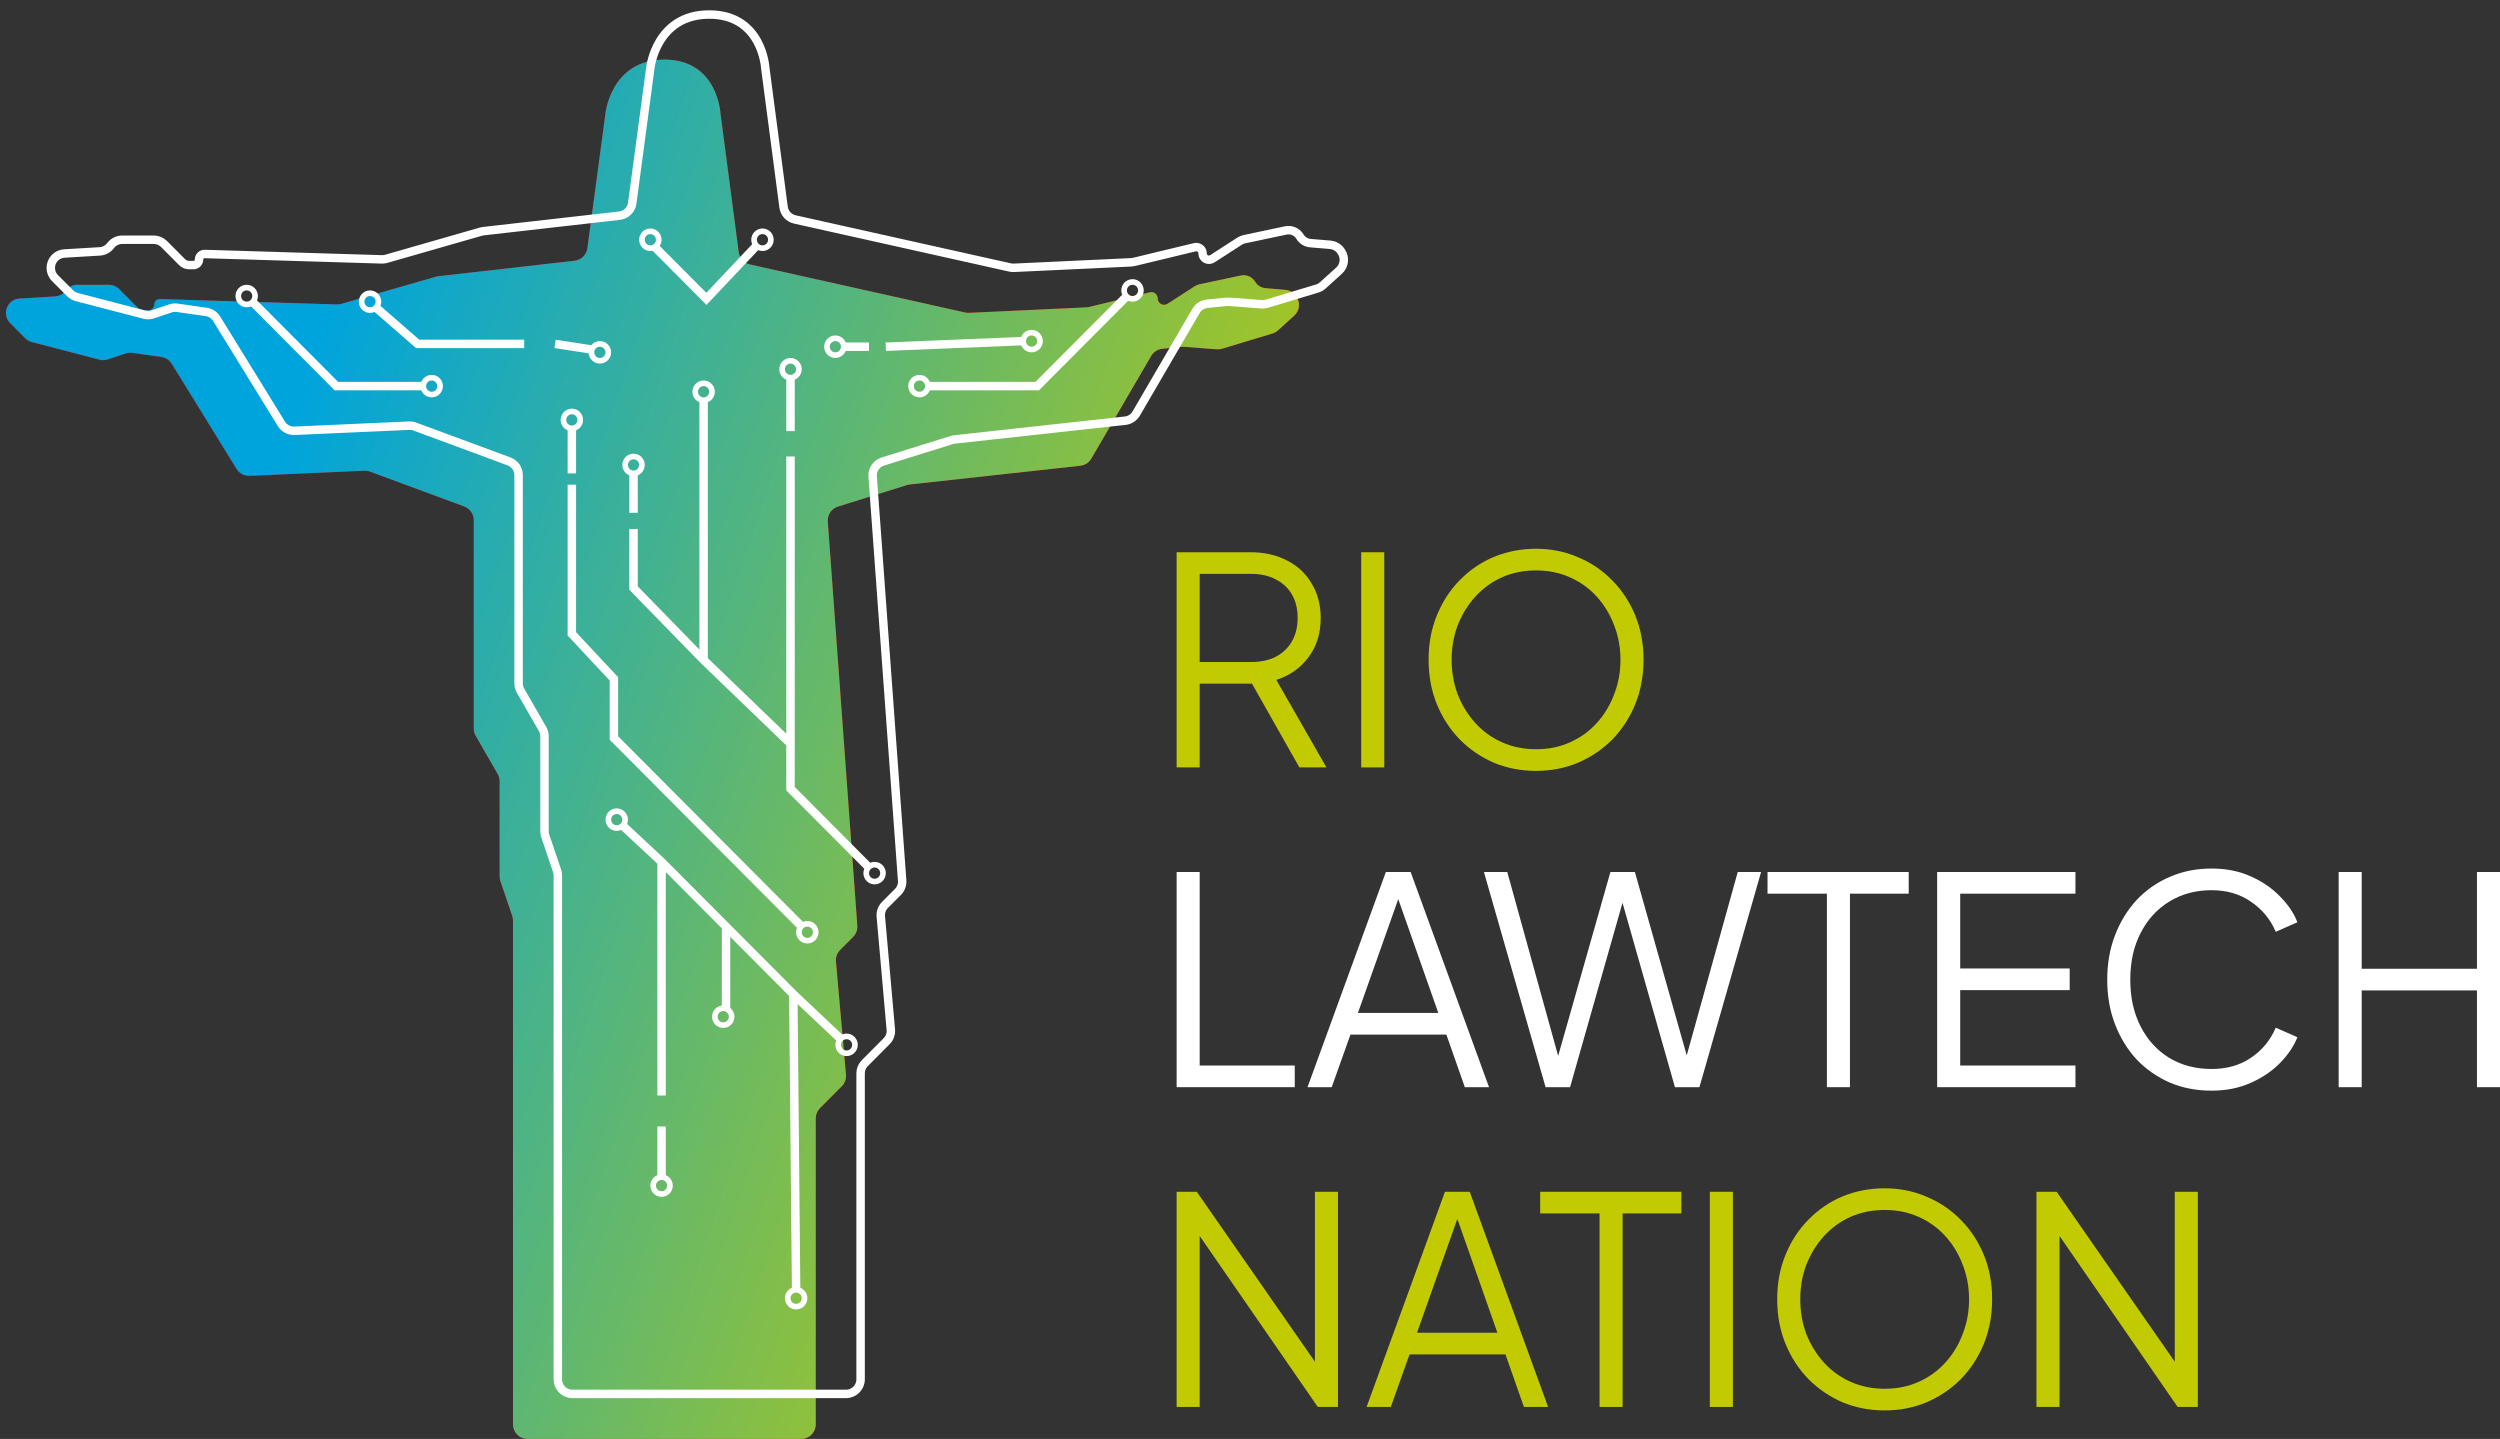 <svg xmlns="http://www.w3.org/2000/svg" width="172" height="99" viewBox="0 0 172 99" fill="none"><rect x="0" y="0" width="172" height="99" fill="#333333" stroke="none"/><path d="M80.952 52.798V37.994H86.027C86.992 37.994 87.837 38.186 88.564 38.57C89.291 38.941 89.853 39.471 90.249 40.16C90.659 40.835 90.864 41.624 90.864 42.525C90.864 43.571 90.586 44.465 90.031 45.207C89.489 45.949 88.749 46.472 87.811 46.777L91.26 52.798H89.397L85.789 46.419L86.859 47.035H82.538V52.798H80.952ZM82.538 45.545H86.106C86.74 45.545 87.296 45.426 87.771 45.187C88.247 44.936 88.617 44.585 88.881 44.134C89.146 43.67 89.278 43.127 89.278 42.505C89.278 41.882 89.146 41.346 88.881 40.895C88.617 40.445 88.247 40.1 87.771 39.862C87.296 39.61 86.74 39.484 86.106 39.484H82.538V45.545Z" fill="#C2CB02"></path><path d="M93.651 52.798V37.994H95.237V52.798H93.651Z" fill="#C2CB02"></path><path d="M105.68 53.037C104.65 53.037 103.685 52.851 102.786 52.48C101.901 52.096 101.121 51.566 100.447 50.891C99.773 50.202 99.245 49.394 98.862 48.466C98.478 47.526 98.287 46.499 98.287 45.386C98.287 44.273 98.478 43.253 98.862 42.326C99.245 41.385 99.773 40.577 100.447 39.901C101.121 39.212 101.901 38.683 102.786 38.312C103.685 37.941 104.65 37.755 105.68 37.755C106.711 37.755 107.669 37.947 108.555 38.331C109.453 38.703 110.239 39.232 110.913 39.921C111.587 40.597 112.116 41.398 112.499 42.326C112.882 43.253 113.074 44.273 113.074 45.386C113.074 46.499 112.882 47.526 112.499 48.466C112.116 49.394 111.587 50.202 110.913 50.891C110.239 51.566 109.453 52.096 108.555 52.48C107.669 52.851 106.711 53.037 105.68 53.037ZM105.68 51.547C106.539 51.547 107.319 51.388 108.019 51.069C108.733 50.752 109.347 50.308 109.863 49.738C110.378 49.168 110.775 48.513 111.052 47.771C111.343 47.029 111.488 46.234 111.488 45.386C111.488 44.551 111.343 43.763 111.052 43.021C110.775 42.279 110.378 41.624 109.863 41.054C109.347 40.484 108.733 40.041 108.019 39.723C107.319 39.405 106.539 39.246 105.68 39.246C104.821 39.246 104.035 39.405 103.321 39.723C102.621 40.041 102.013 40.484 101.498 41.054C100.982 41.624 100.579 42.279 100.289 43.021C100.011 43.763 99.872 44.551 99.872 45.386C99.872 46.234 100.011 47.029 100.289 47.771C100.579 48.513 100.982 49.168 101.498 49.738C102.013 50.308 102.628 50.752 103.341 51.069C104.055 51.388 104.835 51.547 105.68 51.547Z" fill="#C2CB02"></path><path d="M80.952 74.798V59.994H82.538V73.308H89.079V74.798H80.952Z" fill="white"></path><path d="M89.957 74.798L95.348 59.994H97.053L102.445 74.798H100.78L99.511 71.182H92.91L91.622 74.798H89.957ZM93.425 69.691H98.956L95.963 61.186H96.439L93.425 69.691Z" fill="white"></path><path d="M106.336 74.798L102.094 59.994H103.7L107.367 73.248H107.03L110.796 59.994H112.481L116.227 73.248H115.87L119.557 59.994H121.163L116.921 74.798H115.236L111.45 61.484H111.807L108.021 74.798H106.336Z" fill="white"></path><path d="M125.69 74.798V61.484H121.606V59.994H131.319V61.484H127.276V74.798H125.69Z" fill="white"></path><path d="M133.276 74.798V59.994H142.791V61.484H134.862V66.631H142.394V68.121H134.862V73.308H142.791V74.798H133.276Z" fill="white"></path><path d="M152.153 75.037C151.109 75.037 150.151 74.851 149.279 74.481C148.407 74.096 147.647 73.566 146.999 72.891C146.365 72.202 145.869 71.394 145.513 70.466C145.156 69.539 144.977 68.519 144.977 67.406C144.977 66.293 145.156 65.273 145.513 64.346C145.869 63.418 146.365 62.61 146.999 61.921C147.647 61.232 148.407 60.703 149.279 60.331C150.151 59.947 151.109 59.755 152.153 59.755C153.157 59.755 154.056 59.934 154.849 60.292C155.655 60.65 156.329 61.113 156.871 61.683C157.426 62.239 157.822 62.829 158.06 63.452L156.573 64.107C156.203 63.246 155.635 62.557 154.869 62.041C154.115 61.511 153.21 61.246 152.153 61.246C151.069 61.246 150.105 61.504 149.259 62.021C148.413 62.537 147.752 63.259 147.277 64.187C146.801 65.101 146.563 66.174 146.563 67.406C146.563 68.625 146.801 69.698 147.277 70.625C147.752 71.553 148.413 72.275 149.259 72.791C150.105 73.295 151.069 73.546 152.153 73.546C153.21 73.546 154.115 73.288 154.869 72.772C155.635 72.255 156.203 71.566 156.573 70.705L158.06 71.361C157.822 71.97 157.426 72.559 156.871 73.129C156.329 73.686 155.655 74.143 154.849 74.5C154.056 74.858 153.157 75.037 152.153 75.037Z" fill="white"></path><path d="M160.9 74.798V59.994H162.485V66.651H170.414V59.994H172V74.798H170.414V68.141H162.485V74.798H160.9Z" fill="white"></path><path d="M80.952 96.798V81.994H82.34L91.002 94.454H90.467V81.994H92.053V96.798H90.665L82.003 84.259H82.538V96.798H80.952Z" fill="#C2CB02"></path><path d="M94.022 96.798L99.413 81.994H101.118L106.51 96.798H104.845L103.576 93.182H96.975L95.687 96.798H94.022ZM97.491 91.691H103.021L100.028 83.186H100.504L97.491 91.691Z" fill="#C2CB02"></path><path d="M110.049 96.798V83.484H105.965V81.994H115.678V83.484H111.635V96.798H110.049Z" fill="#C2CB02"></path><path d="M117.635 96.798V81.994H119.221V96.798H117.635Z" fill="#C2CB02"></path><path d="M129.664 97.037C128.634 97.037 127.669 96.851 126.77 96.481C125.885 96.096 125.105 95.566 124.431 94.891C123.757 94.202 123.229 93.394 122.846 92.466C122.462 91.526 122.271 90.499 122.271 89.386C122.271 88.273 122.462 87.253 122.846 86.326C123.229 85.385 123.757 84.577 124.431 83.901C125.105 83.213 125.885 82.683 126.77 82.312C127.669 81.941 128.634 81.755 129.664 81.755C130.695 81.755 131.653 81.947 132.539 82.332C133.437 82.703 134.224 83.232 134.898 83.921C135.572 84.597 136.1 85.398 136.483 86.326C136.867 87.253 137.058 88.273 137.058 89.386C137.058 90.499 136.867 91.526 136.483 92.466C136.1 93.394 135.572 94.202 134.898 94.891C134.224 95.566 133.437 96.096 132.539 96.481C131.653 96.851 130.695 97.037 129.664 97.037ZM129.664 95.546C130.523 95.546 131.303 95.388 132.004 95.07C132.717 94.752 133.332 94.308 133.847 93.738C134.362 93.168 134.759 92.513 135.036 91.771C135.327 91.029 135.472 90.234 135.472 89.386C135.472 88.552 135.327 87.763 135.036 87.021C134.759 86.279 134.362 85.624 133.847 85.054C133.332 84.484 132.717 84.04 132.004 83.723C131.303 83.405 130.523 83.246 129.664 83.246C128.806 83.246 128.019 83.405 127.306 83.723C126.605 84.04 125.997 84.484 125.482 85.054C124.967 85.624 124.564 86.279 124.273 87.021C123.995 87.763 123.857 88.552 123.857 89.386C123.857 90.234 123.995 91.029 124.273 91.771C124.564 92.513 124.967 93.168 125.482 93.738C125.997 94.308 126.612 94.752 127.325 95.07C128.039 95.388 128.819 95.546 129.664 95.546Z" fill="#C2CB02"></path><path d="M140.109 96.798V81.994H141.497L150.159 94.454H149.624V81.994H151.21V96.798H149.822L141.16 84.259H141.695V96.798H140.109Z" fill="#C2CB02"></path><path d="M56.123 76.947V98C56.123 98.552 55.675 99 55.123 99H36.294C35.742 99 35.294 98.552 35.294 98V63.335C35.294 63.226 35.276 63.117 35.241 63.014L34.428 60.615C34.393 60.511 34.375 60.403 34.375 60.294V53.753C34.375 53.578 34.329 53.406 34.242 53.255L32.727 50.619C32.64 50.467 32.594 50.295 32.594 50.12V35.783C32.594 35.365 32.333 34.991 31.941 34.845L25.454 32.446C25.329 32.399 25.196 32.379 25.063 32.385L17.173 32.737C16.811 32.753 16.468 32.571 16.278 32.262L11.817 25.027C11.662 24.774 11.402 24.604 11.108 24.562L9.106 24.275C8.952 24.253 8.795 24.267 8.647 24.316L7.418 24.728C7.234 24.789 7.036 24.796 6.848 24.747L2.193 23.535C2.02 23.49 1.862 23.4 1.736 23.273L0.697 22.23C0.312 21.843 0.312 21.217 0.697 20.829C0.869 20.657 1.099 20.553 1.342 20.539L3.779 20.395C4.073 20.378 4.345 20.231 4.521 19.995C4.71 19.742 5.007 19.593 5.323 19.593H7.492C7.758 19.593 8.013 19.699 8.2 19.887L9.443 21.135C9.571 21.264 9.745 21.336 9.926 21.336H10.226C10.437 21.336 10.607 21.165 10.607 20.954C10.607 20.739 10.785 20.567 11 20.573L23.18 20.944C23.284 20.947 23.387 20.934 23.486 20.905L30.006 19.035C30.06 19.02 30.114 19.009 30.169 19.002L39.534 17.938C39.989 17.886 40.351 17.531 40.412 17.077L41.658 7.779C41.658 7.779 42.044 4.099 45.708 4.099C49.373 4.099 49.566 7.779 49.566 7.779L50.824 17.35C50.879 17.767 51.188 18.104 51.598 18.196L66.407 21.5C66.493 21.52 66.582 21.527 66.671 21.523L74.736 21.147C74.799 21.144 74.862 21.135 74.923 21.12L79.113 20.11C79.388 20.044 79.652 20.252 79.652 20.535C79.652 20.88 80.035 21.089 80.326 20.901L82.197 19.693C82.3 19.627 82.413 19.58 82.533 19.555L85.374 18.954C85.759 18.873 86.152 19.045 86.353 19.382C86.505 19.636 86.77 19.801 87.065 19.826L88.427 19.94C88.732 19.965 89.008 20.129 89.177 20.383L89.205 20.425C89.478 20.837 89.409 21.388 89.042 21.72L87.919 22.735C87.809 22.834 87.679 22.907 87.537 22.95L84.074 23.994C83.956 24.029 83.832 24.043 83.709 24.033L81.477 23.861C81.418 23.856 81.358 23.857 81.299 23.863L79.966 23.997C79.648 24.029 79.364 24.211 79.203 24.488L75.084 31.553C74.925 31.827 74.645 32.009 74.33 32.043L62.584 33.333C62.52 33.34 62.456 33.353 62.395 33.373L57.652 34.851C57.208 34.989 56.918 35.415 56.952 35.878L58.983 63.683C59.004 63.972 58.898 64.256 58.694 64.462L57.801 65.358C57.593 65.567 57.488 65.858 57.514 66.152L58.203 73.939C58.229 74.233 58.124 74.524 57.916 74.733L56.414 76.241C56.228 76.428 56.123 76.682 56.123 76.947Z" fill="#FF0000"></path><path d="M56.123 76.947V98C56.123 98.552 55.675 99 55.123 99H36.294C35.742 99 35.294 98.552 35.294 98V63.335C35.294 63.226 35.276 63.117 35.241 63.014L34.428 60.615C34.393 60.511 34.375 60.403 34.375 60.294V53.753C34.375 53.578 34.329 53.406 34.242 53.255L32.727 50.619C32.64 50.467 32.594 50.295 32.594 50.12V35.783C32.594 35.365 32.333 34.991 31.941 34.845L25.454 32.446C25.329 32.399 25.196 32.379 25.063 32.385L17.173 32.737C16.811 32.753 16.468 32.571 16.278 32.262L11.817 25.027C11.662 24.774 11.402 24.604 11.108 24.562L9.106 24.275C8.952 24.253 8.795 24.267 8.647 24.316L7.418 24.728C7.234 24.789 7.036 24.796 6.848 24.747L2.193 23.535C2.02 23.49 1.862 23.4 1.736 23.273L0.697 22.23C0.312 21.843 0.312 21.217 0.697 20.829C0.869 20.657 1.099 20.553 1.342 20.539L3.779 20.395C4.073 20.378 4.345 20.231 4.521 19.995C4.71 19.742 5.007 19.593 5.323 19.593H7.492C7.758 19.593 8.013 19.699 8.2 19.887L9.443 21.135C9.571 21.264 9.745 21.336 9.926 21.336H10.226C10.437 21.336 10.607 21.165 10.607 20.954C10.607 20.739 10.785 20.567 11 20.573L23.18 20.944C23.284 20.947 23.387 20.934 23.486 20.905L30.006 19.035C30.06 19.02 30.114 19.009 30.169 19.002L39.534 17.938C39.989 17.886 40.351 17.531 40.412 17.077L41.658 7.779C41.658 7.779 42.044 4.099 45.708 4.099C49.373 4.099 49.566 7.779 49.566 7.779L50.824 17.35C50.879 17.767 51.188 18.104 51.598 18.196L66.407 21.5C66.493 21.52 66.582 21.527 66.671 21.523L74.736 21.147C74.799 21.144 74.862 21.135 74.923 21.12L79.113 20.11C79.388 20.044 79.652 20.252 79.652 20.535C79.652 20.88 80.035 21.089 80.326 20.901L82.197 19.693C82.3 19.627 82.413 19.58 82.533 19.555L85.374 18.954C85.759 18.873 86.152 19.045 86.353 19.382C86.505 19.636 86.77 19.801 87.065 19.826L88.427 19.94C88.732 19.965 89.008 20.129 89.177 20.383L89.205 20.425C89.478 20.837 89.409 21.388 89.042 21.72L87.919 22.735C87.809 22.834 87.679 22.907 87.537 22.95L84.074 23.994C83.956 24.029 83.832 24.043 83.709 24.033L81.477 23.861C81.418 23.856 81.358 23.857 81.299 23.863L79.966 23.997C79.648 24.029 79.364 24.211 79.203 24.488L75.084 31.553C74.925 31.827 74.645 32.009 74.33 32.043L62.584 33.333C62.52 33.34 62.456 33.353 62.395 33.373L57.652 34.851C57.208 34.989 56.918 35.415 56.952 35.878L58.983 63.683C59.004 63.972 58.898 64.256 58.694 64.462L57.801 65.358C57.593 65.567 57.488 65.858 57.514 66.152L58.203 73.939C58.229 74.233 58.124 74.524 57.916 74.733L56.414 76.241C56.228 76.428 56.123 76.682 56.123 76.947Z" fill="url(#paint0_linear_3640_58)"></path><path d="M59.209 73.848V94.901C59.209 95.454 58.761 95.901 58.209 95.901H39.38C38.827 95.901 38.38 95.454 38.38 94.901V60.236C38.38 60.127 38.362 60.018 38.327 59.915L37.514 57.516C37.479 57.412 37.461 57.304 37.461 57.195V50.654C37.461 50.479 37.415 50.307 37.328 50.156L35.813 47.52C35.725 47.368 35.679 47.197 35.679 47.022V32.684C35.679 32.266 35.419 31.892 35.026 31.747L28.54 29.347C28.415 29.3 28.282 29.28 28.149 29.286L20.259 29.638C19.897 29.654 19.554 29.473 19.363 29.164L14.903 21.928C14.748 21.676 14.488 21.505 14.194 21.463L12.192 21.176C12.038 21.154 11.88 21.168 11.733 21.218L10.504 21.629C10.32 21.691 10.122 21.697 9.934 21.648L5.278 20.436C5.106 20.391 4.948 20.301 4.822 20.174L3.783 19.131C3.397 18.744 3.397 18.118 3.783 17.731C3.955 17.558 4.185 17.454 4.428 17.44L6.865 17.296C7.159 17.279 7.431 17.132 7.607 16.896C7.796 16.643 8.093 16.494 8.409 16.494H10.578C10.844 16.494 11.099 16.6 11.286 16.788L12.529 18.037C12.657 18.165 12.831 18.237 13.012 18.237H13.312C13.522 18.237 13.693 18.066 13.693 17.856C13.693 17.64 13.871 17.468 14.086 17.474L26.266 17.845C26.369 17.848 26.473 17.835 26.572 17.807L33.092 15.936C33.145 15.921 33.2 15.91 33.255 15.904L42.619 14.839C43.075 14.787 43.437 14.433 43.498 13.978L44.744 4.68C44.744 4.68 45.13 1 48.794 1C52.459 1 52.651 4.68 52.651 4.68L53.91 14.251C53.965 14.668 54.274 15.005 54.684 15.097L69.493 18.402C69.579 18.421 69.668 18.429 69.757 18.425L77.821 18.048C77.885 18.045 77.947 18.036 78.009 18.021L82.199 17.011C82.474 16.945 82.738 17.153 82.738 17.436C82.738 17.782 83.121 17.99 83.411 17.802L85.283 16.594C85.385 16.528 85.499 16.481 85.618 16.456L88.46 15.855C88.844 15.774 89.238 15.946 89.439 16.283C89.591 16.537 89.856 16.702 90.151 16.727L91.513 16.841C91.818 16.867 92.094 17.03 92.263 17.285L92.29 17.326C92.564 17.738 92.495 18.289 92.128 18.621L91.005 19.636C90.895 19.735 90.765 19.809 90.623 19.851L87.16 20.895C87.042 20.93 86.918 20.944 86.794 20.934L84.562 20.762C84.503 20.757 84.444 20.758 84.385 20.764L83.052 20.898C82.734 20.93 82.45 21.112 82.288 21.389L78.17 28.454C78.011 28.728 77.731 28.91 77.415 28.944L65.669 30.235C65.605 30.241 65.542 30.255 65.481 30.274L60.738 31.752C60.294 31.89 60.004 32.316 60.038 32.78L62.068 60.584C62.09 60.873 61.984 61.157 61.78 61.363L60.887 62.259C60.679 62.468 60.574 62.759 60.6 63.053L61.289 70.841C61.315 71.135 61.21 71.425 61.002 71.634L59.5 73.142C59.313 73.33 59.209 73.583 59.209 73.848Z" stroke="white" stroke-width="0.581"></path><path d="M52.073 16.881L48.601 20.561L44.937 16.881M25.843 21.142L28.736 23.66H36.065M38.187 23.66L40.694 24.047M29.122 26.565H23.143L17.358 20.755M58.051 23.854H59.787M60.944 23.854L70.395 23.466M63.645 26.565H71.359L77.531 20.368M54.387 25.984V29.664M54.387 31.407V51.162M59.787 59.684L54.387 54.261V51.162M43.587 32.569V35.281M43.587 36.391V40.458L48.408 45.404M54.387 51.162L48.408 45.404M48.408 27.392V45.404M39.344 29.47V32.569M39.344 33.344V43.609L42.237 46.708V50.775L55.159 63.751M42.815 56.779L45.516 59.296M57.859 71.498L54.58 68.399M49.951 63.751V69.368M49.951 63.751L54.58 68.399M49.951 63.751L45.516 59.296M54.58 68.399L54.773 88.735M45.516 59.296V75.371M45.516 77.502V80.988" stroke="white" stroke-width="0.581"></path><path d="M54.387 24.822C54.705 24.822 54.965 25.081 54.965 25.403C54.965 25.724 54.706 25.984 54.387 25.984C54.069 25.984 53.809 25.724 53.809 25.403C53.809 25.081 54.069 24.822 54.387 24.822Z" stroke="white" stroke-width="0.387"></path><path d="M60.173 59.49C60.491 59.49 60.751 59.749 60.751 60.071C60.751 60.392 60.491 60.652 60.173 60.652C59.855 60.652 59.595 60.392 59.595 60.071C59.595 59.749 59.855 59.49 60.173 59.49Z" stroke="white" stroke-width="0.387"></path><path d="M48.408 26.371C48.727 26.371 48.986 26.631 48.987 26.952C48.987 27.274 48.727 27.533 48.408 27.533C48.09 27.533 47.83 27.274 47.83 26.952C47.831 26.631 48.09 26.371 48.408 26.371Z" stroke="white" stroke-width="0.387"></path><path d="M52.459 15.913C52.777 15.913 53.037 16.172 53.037 16.494C53.037 16.815 52.777 17.075 52.459 17.075C52.14 17.075 51.88 16.815 51.88 16.494C51.881 16.172 52.14 15.913 52.459 15.913Z" stroke="white" stroke-width="0.387"></path><path d="M44.744 15.913C45.062 15.913 45.322 16.172 45.322 16.494C45.322 16.815 45.062 17.075 44.744 17.075C44.426 17.075 44.166 16.815 44.166 16.494C44.166 16.172 44.426 15.913 44.744 15.913Z" stroke="white" stroke-width="0.387"></path><path d="M25.458 20.174C25.776 20.174 26.036 20.433 26.036 20.755C26.036 21.076 25.776 21.336 25.458 21.336C25.14 21.336 24.88 21.076 24.88 20.755C24.88 20.433 25.14 20.174 25.458 20.174Z" stroke="white" stroke-width="0.387"></path><path d="M16.972 19.786C17.29 19.786 17.55 20.046 17.55 20.367C17.55 20.689 17.29 20.948 16.972 20.948C16.654 20.948 16.394 20.689 16.394 20.367C16.394 20.046 16.654 19.786 16.972 19.786Z" stroke="white" stroke-width="0.387"></path><path d="M29.701 25.984C30.019 25.984 30.279 26.243 30.279 26.565C30.279 26.887 30.019 27.146 29.701 27.146C29.383 27.146 29.123 26.887 29.123 26.565C29.123 26.243 29.383 25.984 29.701 25.984Z" stroke="white" stroke-width="0.387"></path><path d="M57.473 23.272C57.791 23.272 58.051 23.532 58.051 23.854C58.051 24.175 57.791 24.434 57.473 24.434C57.155 24.434 56.895 24.175 56.895 23.854C56.895 23.532 57.155 23.272 57.473 23.272Z" stroke="white" stroke-width="0.387"></path><path d="M70.973 22.885C71.292 22.885 71.551 23.145 71.552 23.466C71.552 23.788 71.292 24.047 70.973 24.047C70.655 24.047 70.395 23.788 70.395 23.466C70.395 23.145 70.655 22.885 70.973 22.885Z" stroke="white" stroke-width="0.387"></path><path d="M77.916 19.399C78.235 19.399 78.494 19.658 78.495 19.98C78.495 20.302 78.235 20.561 77.916 20.561C77.598 20.561 77.338 20.302 77.338 19.98C77.338 19.658 77.598 19.399 77.916 19.399Z" stroke="white" stroke-width="0.387"></path><path d="M63.259 25.984C63.577 25.984 63.837 26.243 63.837 26.565C63.837 26.887 63.577 27.146 63.259 27.146C62.941 27.146 62.681 26.887 62.681 26.565C62.681 26.243 62.941 25.984 63.259 25.984Z" stroke="white" stroke-width="0.387"></path><path d="M43.587 31.407C43.905 31.407 44.165 31.666 44.165 31.988C44.165 32.309 43.905 32.569 43.587 32.569C43.269 32.569 43.009 32.309 43.009 31.988C43.009 31.666 43.269 31.407 43.587 31.407Z" stroke="white" stroke-width="0.387"></path><path d="M55.544 63.557C55.863 63.557 56.122 63.816 56.123 64.138C56.123 64.46 55.863 64.719 55.544 64.719C55.226 64.719 54.966 64.46 54.966 64.138C54.967 63.816 55.226 63.557 55.544 63.557Z" stroke="white" stroke-width="0.387"></path><path d="M42.43 55.81C42.748 55.81 43.008 56.069 43.008 56.391C43.008 56.713 42.748 56.972 42.43 56.972C42.111 56.972 41.852 56.713 41.852 56.391C41.852 56.069 42.112 55.81 42.43 55.81Z" stroke="white" stroke-width="0.387"></path><path d="M58.244 71.304C58.563 71.304 58.822 71.564 58.823 71.885C58.823 72.207 58.563 72.466 58.244 72.466C57.926 72.466 57.666 72.207 57.666 71.885C57.666 71.564 57.926 71.304 58.244 71.304Z" stroke="white" stroke-width="0.387"></path><path d="M49.758 69.367C50.077 69.367 50.337 69.627 50.337 69.948C50.337 70.27 50.077 70.529 49.758 70.529C49.44 70.529 49.18 70.27 49.18 69.948C49.181 69.627 49.44 69.367 49.758 69.367Z" stroke="white" stroke-width="0.387"></path><path d="M45.516 80.988C45.834 80.988 46.093 81.247 46.094 81.569C46.094 81.891 45.834 82.15 45.516 82.15C45.197 82.15 44.937 81.891 44.937 81.569C44.938 81.247 45.197 80.988 45.516 80.988Z" stroke="white" stroke-width="0.387"></path><path d="M54.773 88.735C55.091 88.735 55.351 88.994 55.351 89.316C55.351 89.638 55.091 89.897 54.773 89.897C54.455 89.897 54.195 89.638 54.195 89.316C54.195 88.994 54.455 88.735 54.773 88.735Z" stroke="white" stroke-width="0.387"></path><path d="M39.344 28.308C39.662 28.308 39.922 28.567 39.922 28.889C39.922 29.211 39.662 29.47 39.344 29.47C39.026 29.47 38.766 29.211 38.766 28.889C38.766 28.567 39.026 28.308 39.344 28.308Z" stroke="white" stroke-width="0.387"></path><path d="M41.273 23.66C41.591 23.66 41.85 23.919 41.851 24.241C41.851 24.562 41.591 24.822 41.273 24.822C40.954 24.822 40.694 24.562 40.694 24.241C40.695 23.919 40.954 23.66 41.273 23.66Z" stroke="white" stroke-width="0.387"></path><defs><linearGradient id="paint0_linear_3640_58" x1="22.192" y1="23.202" x2="94.354" y2="47.578" gradientUnits="userSpaceOnUse"><stop stop-color="#00A4DC"></stop><stop offset="1" stop-color="#C2CB02"></stop></linearGradient></defs></svg>